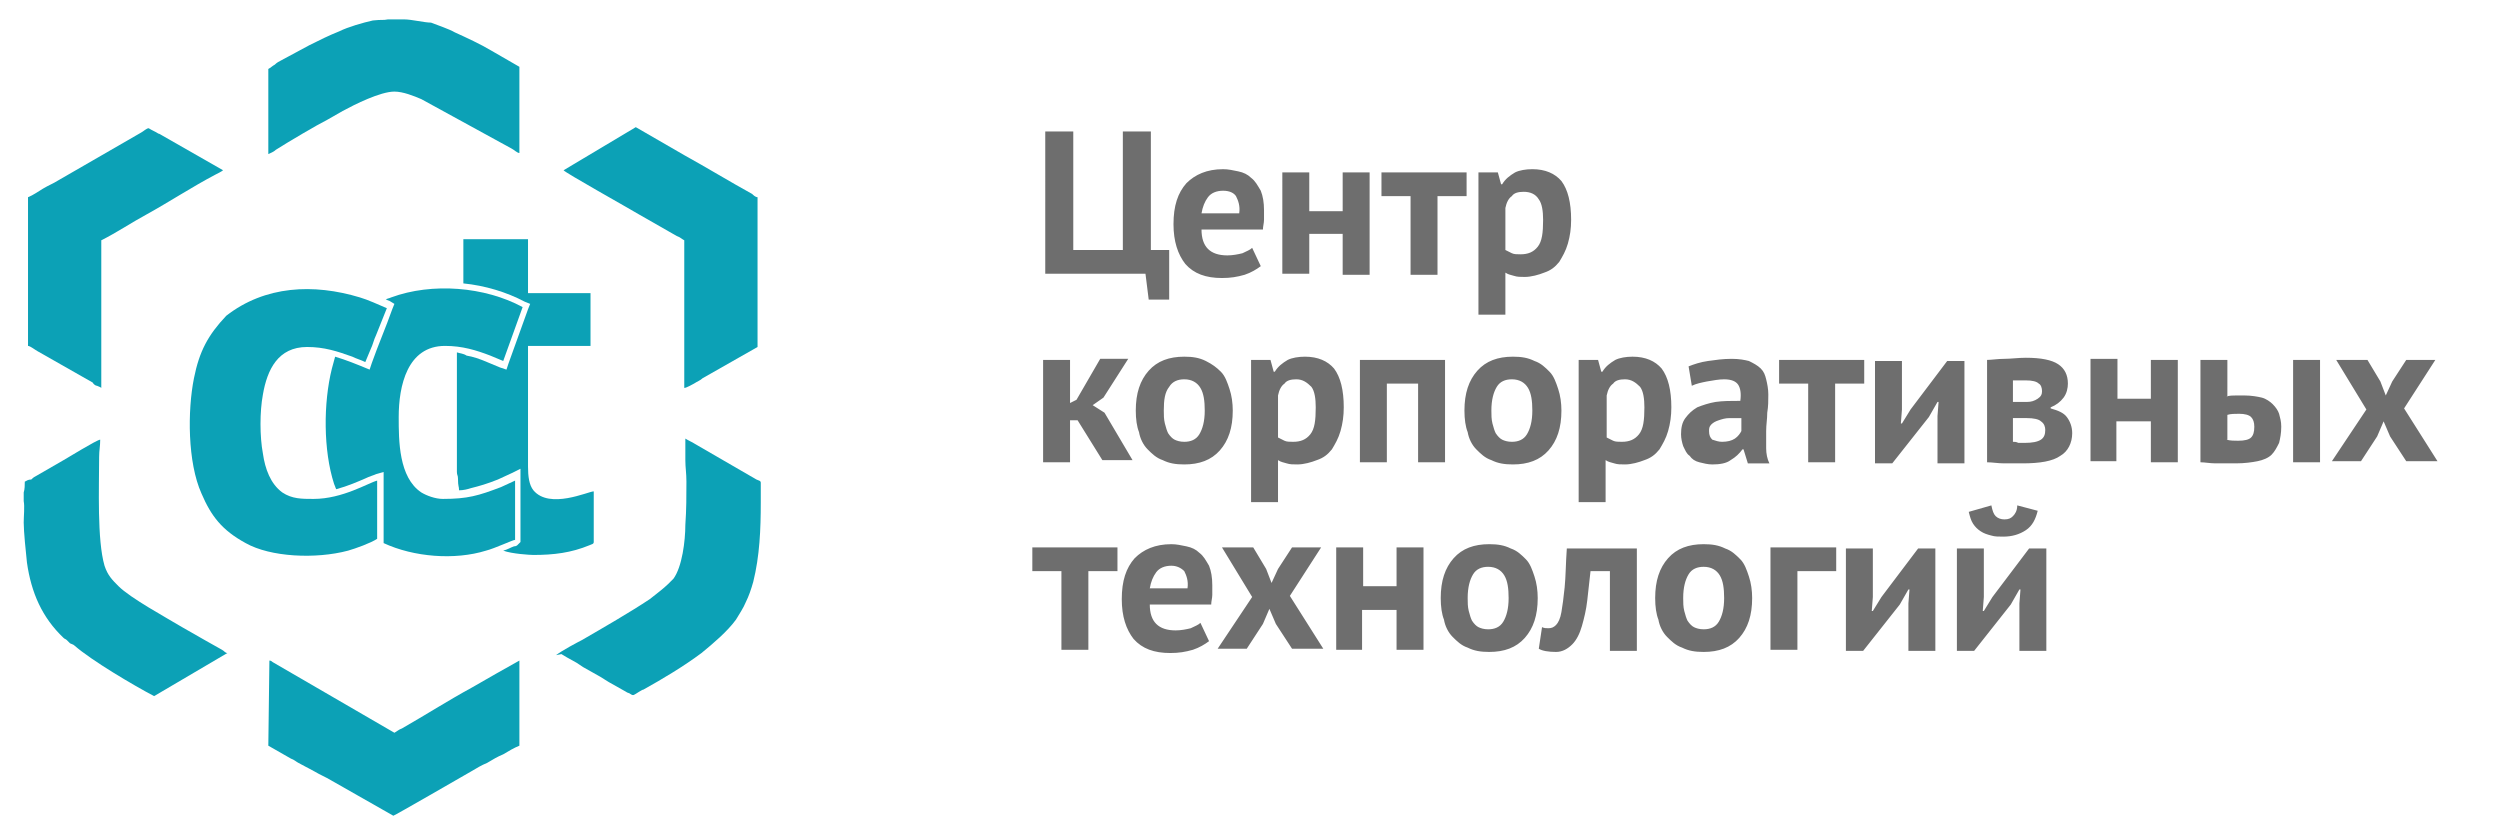 <?xml version="1.0" encoding="UTF-8"?> <svg xmlns="http://www.w3.org/2000/svg" xmlns:xlink="http://www.w3.org/1999/xlink" version="1.1" id="Слой_1" x="0px" y="0px" viewBox="0 0 232 76.8" style="enable-background:new 0 0 232 76.8;" xml:space="preserve"> <style type="text/css"> .st0{fill:#0CA1B6;} .st1{fill-rule:evenodd;clip-rule:evenodd;fill:#6E6E6E;} </style> <g> <path class="st0" d="M32.3,51.1c0.7-0.2,2.1-0.7,2.7-1.1v-5.4c-0.8,0.2-3.2,1.7-5.9,1.7c-1.1,0-2,0-2.9-0.6 c-1.1-0.8-1.6-2.2-1.8-3.6c-0.3-1.6-0.3-3.9,0-5.5c0.4-2.3,1.4-4.4,4.1-4.4c1.6,0,2.8,0.4,4.2,0.9c0.4,0.2,0.8,0.3,1.2,0.5l0.5-1.2 c0.2-0.4,0.3-0.9,0.5-1.3l1-2.5c-0.7-0.3-1.8-0.8-2.5-1c-4.3-1.3-8.8-1.1-12.4,1.7c-1.7,1.8-2.5,3.3-3,5.8c-0.6,3-0.6,7.8,0.7,10.7 c0.9,2.1,1.9,3.4,4.1,4.6C25.1,51.7,29.3,51.9,32.3,51.1L32.3,51.1z"></path> <path class="st0" d="M52.3,15.8c0.1,0.2,6,3.5,7,4.1l2.8,1.6c0.2,0.1,0.5,0.3,0.7,0.4c0.3,0.1,0.5,0.3,0.7,0.4V36 c0.2,0,0.7-0.3,0.9-0.4c0.3-0.2,0.6-0.3,0.8-0.5l5.1-2.9V18.3c-0.2,0-0.4-0.2-0.5-0.3c-2-1.1-4.3-2.5-6.3-3.6L59,11.8L52.3,15.8z"></path> <path class="st0" d="M24.9,69.2l2.1,1.2c0.3,0.1,0.5,0.3,0.7,0.4l1.5,0.8c0.5,0.3,1,0.5,1.5,0.8l5.8,3.3c0.1,0,6.5-3.7,7.2-4.1 c0.5-0.3,1-0.6,1.5-0.8c0.5-0.3,1-0.6,1.5-0.8c0.5-0.3,1-0.6,1.5-0.8v-7.9c-0.2,0.1-3.9,2.2-4.4,2.5c-2.2,1.2-4.4,2.6-6.5,3.8 c-0.3,0.1-0.5,0.3-0.7,0.4l-11.2-6.5c-0.2-0.1-0.2-0.2-0.4-0.2L24.9,69.2L24.9,69.2z"></path> <path class="st0" d="M2.6,18.3v13.8c0.2,0,0.7,0.4,0.9,0.5l5.1,2.9c0.1,0.2,0.3,0.3,0.4,0.3c0.2,0.1,0.3,0.1,0.4,0.2V22.3 c1.4-0.7,2.9-1.7,4.2-2.4c2-1.1,4.3-2.6,6.4-3.7c0.2-0.1,0.6-0.3,0.7-0.4l-5.6-3.2c-0.2-0.1-0.3-0.2-0.4-0.2 c-0.3-0.2-0.6-0.3-0.9-0.5c-0.2,0-0.5,0.3-0.7,0.4l-7.8,4.5C5,17,4.5,17.2,4,17.5C3.5,17.8,3.1,18.1,2.6,18.3L2.6,18.3z"></path> <path class="st0" d="M42.4,32.7c0,3.6,0,7.5,0,11.1c0,0.3,0.1,0.3,0.1,0.6c0,0.8,0.1,0.7,0.1,1.1c0.4,0,0.8-0.1,1.1-0.2 c0.8-0.2,1.5-0.4,2.5-0.8l1.3-0.6l0.8-0.4v0.9v5.5v0.4L48,50.6c0,0-0.1,0.1-0.3,0.1l0,0c-0.3,0.1-0.6,0.3-1,0.4 c0.8,0.3,2.5,0.4,2.8,0.4c1.9,0,3.5-0.2,5.2-0.9c0.2-0.1,0.4-0.1,0.4-0.3v-4.7c-0.5,0-4.1,1.7-5.6-0.1C49.1,45,49,44.2,49,43.3 V32.1h5.8v-4.9H49v-5h-6v4.1c2,0.2,4,0.8,5.7,1.7l0.5,0.2L49,28.7l-1.8,5L47,34.3l-0.6-0.2l-1.2-0.5c-0.7-0.3-1.3-0.5-1.9-0.6 C43,32.8,42.7,32.8,42.4,32.7L42.4,32.7z"></path> <path class="st0" d="M24.9,6.4v7.9c0.2-0.1,0.5-0.2,0.7-0.4c1.1-0.7,3.8-2.3,4.8-2.8l1.4-0.8c1.1-0.6,3.5-1.8,4.8-1.8 c0.8,0,1.8,0.4,2.5,0.7l8.4,4.6c0.2,0.1,0.5,0.4,0.7,0.4v-8l-2.6-1.5c-1-0.6-2.3-1.2-3.4-1.7c-0.5-0.3-1.7-0.7-2.2-0.9 c-0.6,0-1.8-0.3-2.5-0.3c-0.2,0-0.3,0-0.5,0s-0.3,0-0.4,0h-0.2c-0.1,0-0.2,0-0.4,0c-0.5,0.1-0.5,0-1.4,0.1c-0.9,0.2-2.3,0.6-3.1,1 c-1,0.4-1.8,0.8-2.8,1.3l-1.3,0.7c-0.4,0.2-0.9,0.5-1.3,0.7c-0.2,0.1-0.4,0.2-0.6,0.4C25.3,6.1,25.1,6.3,24.9,6.4L24.9,6.4z"></path> <path class="st0" d="M52.1,60.7C52.1,60.7,52.2,60.7,52.1,60.7l0.5,0.3l0,0l0.9,0.5l0.6,0.4l0,0l1.6,0.9c0.3,0.2,0.5,0.3,0.8,0.5 l1.6,0.9c0.1,0.1,0.3,0.1,0.4,0.2c0.3,0.2,0.3,0.1,0.8-0.2c0.2-0.1,0.3-0.2,0.4-0.2c1.8-1,3.8-2.2,5.4-3.4c1.1-0.9,2.4-2,3.2-3.1 c0.3-0.5,0.7-1.1,0.9-1.6c0.3-0.6,0.5-1.2,0.7-1.9c0.6-2.4,0.7-4.9,0.7-7.4v-1.8c0-0.2-0.2-0.2-0.4-0.3l-5.7-3.3 c-0.3-0.2-0.6-0.3-0.9-0.5c0,0.7,0,1.3,0,2s0.1,1.2,0.1,2c0,1.3,0,2.6-0.1,4c0,1.5-0.3,3.9-1.1,5c-0.2,0.2-0.3,0.3-0.5,0.5 c-0.4,0.4-1.2,1-1.7,1.4c-1.8,1.2-4.4,2.7-6.3,3.8c-0.4,0.2-1.9,1-2.4,1.4L52.1,60.7z"></path> <path class="st0" d="M2.3,44.7c0,0.3,0,0.7-0.1,1v0.5c0,0.1,0,0.2,0,0.3c0.1,0.5,0,1.4,0,2c0,0.8,0.2,2.8,0.3,3.7 c0.4,2.8,1.4,5.1,3.4,7c0.1,0.1,0.2,0.1,0.3,0.2c0.1,0.1,0.2,0.2,0.3,0.3c0.2,0.1,0.3,0.1,0.4,0.2c1.6,1.4,5.5,3.7,7.4,4.7l6.8-4 c-0.2,0-0.3-0.2-0.5-0.3L19,59.4c-0.7-0.4-1.4-0.8-2.1-1.2c-1.5-0.9-4.8-2.7-5.9-3.8c-0.6-0.6-1-1-1.3-1.9 C9,50.1,9.2,45.2,9.2,42.4c0-0.6,0.1-1,0.1-1.6c-0.3,0-3.2,1.8-3.4,1.9l-2.6,1.5c-0.2,0.1-0.3,0.2-0.4,0.3 C2.6,44.5,2.5,44.6,2.3,44.7L2.3,44.7z"></path> <path class="st0" d="M31.1,33.1l-0.3,1.1C30,37.4,30,41.8,31,44.9c0.1,0.2,0.1,0.3,0.2,0.5c1.1-0.3,2-0.7,2.7-1 c0.4-0.2,0.8-0.3,1-0.4l0.7-0.2v0.8V50v0.4c2.8,1.3,6.6,1.6,9.5,0.7c0.8-0.2,2.5-1,2.7-1v-5.5l-1.3,0.6c-2.1,0.8-3.1,1.1-5.4,1.1 c-0.7,0-1.5-0.3-2-0.6c-2.1-1.4-2.1-4.8-2.1-7c0-2.9,0.8-6.6,4.3-6.6c1.6,0,2.9,0.4,4.2,0.9l1.2,0.5l1.8-5 c-3.5-1.9-8.4-2.3-12.2-0.9c-0.2,0.1-0.4,0.1-0.5,0.2c0.1,0,0.2,0.1,0.3,0.1l0.5,0.3l-0.2,0.5c-0.6,1.7-1.3,3.3-1.9,5l-0.2,0.6 C33.1,33.8,32.1,33.4,31.1,33.1L31.1,33.1z"></path> </g> <path class="st1" d="M108.4,27.8h-1.8l-0.3-2.4h-9.3V12.2h2.6v11h4.6v-11h2.6v11h1.7V27.8L108.4,27.8z M117,24.7 c-0.4,0.3-0.9,0.6-1.5,0.8c-0.7,0.2-1.3,0.3-2.1,0.3c-1.5,0-2.6-0.4-3.4-1.3c-0.7-0.9-1.1-2.1-1.1-3.7c0-1.7,0.4-2.9,1.2-3.8 c0.8-0.8,1.9-1.3,3.4-1.3c0.5,0,0.9,0.1,1.4,0.2c0.5,0.1,0.9,0.3,1.2,0.6c0.4,0.3,0.6,0.7,0.9,1.2c0.2,0.5,0.3,1.1,0.3,1.8 c0,0.3,0,0.5,0,0.9c0,0.3-0.1,0.6-0.1,0.9h-5.7c0,0.8,0.2,1.4,0.6,1.8c0.4,0.4,1,0.6,1.8,0.6c0.5,0,1-0.1,1.4-0.2 c0.4-0.2,0.7-0.3,0.9-0.5L117,24.7L117,24.7z M113.5,17.7c-0.6,0-1.1,0.2-1.4,0.6c-0.3,0.4-0.5,0.9-0.6,1.5h3.5 c0.1-0.7-0.1-1.2-0.3-1.6C114.5,17.9,114.1,17.7,113.5,17.7L113.5,17.7z M124.6,21.7h-3.1v3.7h-2.5V16h2.5v3.6h3.1V16h2.5v9.5h-2.5 V21.7L124.6,21.7z M136.1,18.2h-2.7v7.3h-2.5v-7.3h-2.7V16h7.9V18.2L136.1,18.2z M137.2,16h1.8l0.3,1.1h0.1c0.3-0.5,0.7-0.8,1.2-1.1 c0.4-0.2,1-0.3,1.6-0.3c1.2,0,2.1,0.4,2.7,1.1c0.6,0.8,0.9,2,0.9,3.6c0,0.8-0.1,1.5-0.3,2.2c-0.2,0.7-0.5,1.2-0.8,1.7 c-0.4,0.5-0.8,0.8-1.4,1c-0.5,0.2-1.2,0.4-1.8,0.4c-0.4,0-0.7,0-1-0.1c-0.3-0.1-0.5-0.1-0.8-0.3v3.9h-2.5V16L137.2,16z M141.4,17.8 c-0.5,0-0.9,0.1-1.1,0.4c-0.3,0.2-0.5,0.6-0.6,1.1v3.9c0.2,0.1,0.4,0.2,0.6,0.3c0.2,0.1,0.5,0.1,0.8,0.1c0.7,0,1.2-0.2,1.6-0.7 c0.4-0.5,0.5-1.3,0.5-2.5c0-0.8-0.1-1.5-0.4-1.9C142.5,18,142,17.8,141.4,17.8L141.4,17.8z M100,39h-0.7v3.9h-2.5v-9.5h2.5v4 l0.6-0.3l2.2-3.8h2.6l-2.3,3.6l-1,0.7l1.1,0.7l2.6,4.4h-2.8L100,39L100,39z M105.4,38.1c0-1.6,0.4-2.8,1.2-3.7 c0.8-0.9,1.9-1.3,3.3-1.3c0.8,0,1.4,0.1,2,0.4s1,0.6,1.4,1c0.4,0.4,0.6,1,0.8,1.6c0.2,0.6,0.3,1.3,0.3,2c0,1.6-0.4,2.8-1.2,3.7 c-0.8,0.9-1.9,1.3-3.3,1.3c-0.8,0-1.4-0.1-2-0.4c-0.6-0.2-1-0.6-1.4-1c-0.4-0.4-0.7-1-0.8-1.6C105.5,39.6,105.4,38.9,105.4,38.1 L105.4,38.1z M108,38.1c0,0.4,0,0.8,0.1,1.2c0.1,0.4,0.2,0.7,0.3,0.9c0.2,0.3,0.4,0.5,0.6,0.6c0.2,0.1,0.5,0.2,0.9,0.2 c0.6,0,1.1-0.2,1.4-0.7c0.3-0.5,0.5-1.2,0.5-2.2c0-0.9-0.1-1.6-0.4-2.1c-0.3-0.5-0.8-0.8-1.5-0.8c-0.6,0-1.1,0.2-1.4,0.7 C108.1,36.4,108,37.1,108,38.1L108,38.1z M116.1,33.4h1.8l0.3,1.1h0.1c0.3-0.5,0.7-0.8,1.2-1.1c0.4-0.2,1-0.3,1.6-0.3 c1.2,0,2.1,0.4,2.7,1.1c0.6,0.8,0.9,2,0.9,3.6c0,0.8-0.1,1.5-0.3,2.2c-0.2,0.7-0.5,1.2-0.8,1.7c-0.4,0.5-0.8,0.8-1.4,1 c-0.5,0.2-1.2,0.4-1.8,0.4c-0.4,0-0.7,0-1-0.1c-0.3-0.1-0.5-0.1-0.8-0.3v3.9h-2.5V33.4L116.1,33.4z M120.3,35.2 c-0.5,0-0.9,0.1-1.1,0.4c-0.3,0.2-0.5,0.6-0.6,1.1v3.9c0.2,0.1,0.4,0.2,0.6,0.3c0.2,0.1,0.5,0.1,0.8,0.1c0.7,0,1.2-0.2,1.6-0.7 c0.4-0.5,0.5-1.3,0.5-2.5c0-0.8-0.1-1.5-0.4-1.9C121.3,35.5,120.9,35.2,120.3,35.2L120.3,35.2z M131.7,35.6h-3v7.3h-2.5v-9.5h7.9 v9.5h-2.5V35.6L131.7,35.6z M135.9,38.1c0-1.6,0.4-2.8,1.2-3.7c0.8-0.9,1.9-1.3,3.3-1.3c0.8,0,1.4,0.1,2,0.4c0.6,0.2,1,0.6,1.4,1 c0.4,0.4,0.6,1,0.8,1.6c0.2,0.6,0.3,1.3,0.3,2c0,1.6-0.4,2.8-1.2,3.7c-0.8,0.9-1.9,1.3-3.3,1.3c-0.8,0-1.4-0.1-2-0.4 c-0.6-0.2-1-0.6-1.4-1c-0.4-0.4-0.7-1-0.8-1.6C136,39.6,135.9,38.9,135.9,38.1L135.9,38.1z M138.4,38.1c0,0.4,0,0.8,0.1,1.2 c0.1,0.4,0.2,0.7,0.3,0.9c0.2,0.3,0.4,0.5,0.6,0.6c0.2,0.1,0.5,0.2,0.9,0.2c0.6,0,1.1-0.2,1.4-0.7c0.3-0.5,0.5-1.2,0.5-2.2 c0-0.9-0.1-1.6-0.4-2.1c-0.3-0.5-0.8-0.8-1.5-0.8c-0.6,0-1.1,0.2-1.4,0.7C138.6,36.4,138.4,37.1,138.4,38.1L138.4,38.1z M146.5,33.4 h1.8l0.3,1.1h0.1c0.3-0.5,0.7-0.8,1.2-1.1c0.4-0.2,1-0.3,1.6-0.3c1.2,0,2.1,0.4,2.7,1.1c0.6,0.8,0.9,2,0.9,3.6 c0,0.8-0.1,1.5-0.3,2.2c-0.2,0.7-0.5,1.2-0.8,1.7c-0.4,0.5-0.8,0.8-1.4,1c-0.5,0.2-1.2,0.4-1.8,0.4c-0.4,0-0.7,0-1-0.1 c-0.3-0.1-0.5-0.1-0.8-0.3v3.9h-2.5V33.4L146.5,33.4z M150.8,35.2c-0.5,0-0.9,0.1-1.1,0.4c-0.3,0.2-0.5,0.6-0.6,1.1v3.9 c0.2,0.1,0.4,0.2,0.6,0.3c0.2,0.1,0.5,0.1,0.8,0.1c0.7,0,1.2-0.2,1.6-0.7c0.4-0.5,0.5-1.3,0.5-2.5c0-0.8-0.1-1.5-0.4-1.9 C151.8,35.5,151.4,35.2,150.8,35.2L150.8,35.2z M156.7,34c0.5-0.2,1.1-0.4,1.8-0.5c0.7-0.1,1.4-0.2,2.2-0.2c0.7,0,1.2,0.1,1.6,0.2 c0.4,0.2,0.8,0.4,1.1,0.7c0.3,0.3,0.4,0.6,0.5,1c0.1,0.4,0.2,0.9,0.2,1.4c0,0.6,0,1.1-0.1,1.7c0,0.6-0.1,1.1-0.1,1.7 c0,0.5,0,1.1,0,1.6c0,0.5,0.1,1,0.3,1.4h-2l-0.4-1.3h-0.1c-0.3,0.4-0.6,0.7-1.1,1c-0.4,0.3-1,0.4-1.7,0.4c-0.4,0-0.8-0.1-1.2-0.2 c-0.4-0.1-0.7-0.3-0.9-0.6c-0.3-0.2-0.4-0.5-0.6-0.9c-0.1-0.3-0.2-0.7-0.2-1.1c0-0.6,0.1-1.1,0.4-1.5c0.3-0.4,0.6-0.7,1.1-1 c0.5-0.2,1.1-0.4,1.7-0.5c0.7-0.1,1.4-0.1,2.3-0.1c0.1-0.7,0-1.2-0.2-1.5c-0.2-0.3-0.6-0.5-1.3-0.5c-0.5,0-1,0.1-1.6,0.2 c-0.5,0.1-1,0.2-1.4,0.4L156.7,34L156.7,34z M159.8,41c0.5,0,0.9-0.1,1.2-0.3c0.3-0.2,0.5-0.5,0.6-0.7v-1.2c-0.4,0-0.8,0-1.1,0 c-0.4,0-0.7,0.1-1,0.2c-0.3,0.1-0.5,0.2-0.7,0.4c-0.2,0.2-0.2,0.4-0.2,0.6c0,0.4,0.1,0.6,0.3,0.8C159.2,40.9,159.5,41,159.8,41 L159.8,41z M173,35.6h-2.7v7.3h-2.5v-7.3h-2.7v-2.2h7.9V35.6L173,35.6z M179.8,38.6l0.1-1.3h-0.1l-0.8,1.4l-3.4,4.3h-1.6v-9.5h2.5 v4.5l-0.1,1.3h0.1l0.8-1.3l3.4-4.5h1.6v9.5h-2.5V38.6L179.8,38.6z M184.4,33.4c0.4,0,1-0.1,1.6-0.1c0.6,0,1.3-0.1,2-0.1 c1.4,0,2.4,0.2,3,0.6c0.6,0.4,0.9,1,0.9,1.8c0,0.4-0.1,0.9-0.4,1.3c-0.3,0.4-0.7,0.7-1.2,0.9v0.1c0.7,0.2,1.2,0.4,1.5,0.8 c0.3,0.4,0.5,0.9,0.5,1.5c0,0.9-0.4,1.7-1.1,2.1c-0.7,0.5-1.9,0.7-3.5,0.7c-0.5,0-1.1,0-1.7,0c-0.6,0-1.1-0.1-1.6-0.1V33.4 L184.4,33.4z M186.8,41c0.2,0,0.3,0,0.5,0.1c0.2,0,0.3,0,0.6,0c0.7,0,1.2-0.1,1.5-0.3c0.3-0.2,0.4-0.5,0.4-0.9 c0-0.3-0.1-0.6-0.4-0.8c-0.2-0.2-0.7-0.3-1.3-0.3h-1.3V41L186.8,41z M188.1,37.3c0.4,0,0.7-0.1,1-0.3c0.3-0.2,0.4-0.4,0.4-0.7 c0-0.3-0.1-0.6-0.3-0.7c-0.2-0.2-0.6-0.3-1.2-0.3c-0.3,0-0.5,0-0.7,0c-0.2,0-0.3,0-0.5,0v2H188.1L188.1,37.3z M199.5,39.1h-3.1v3.7 H194v-9.5h2.5V37h3.1v-3.6h2.5v9.5h-2.5V39.1L199.5,39.1z M206.6,40.8c0.4,0.1,0.7,0.1,1.1,0.1c0.6,0,1-0.1,1.2-0.3 c0.2-0.2,0.3-0.5,0.3-1c0-0.4-0.1-0.7-0.3-0.9c-0.2-0.2-0.6-0.3-1.1-0.3c-0.4,0-0.8,0-1.1,0.1V40.8L206.6,40.8z M206.6,36.8 c0.3-0.1,0.6-0.1,0.9-0.1c0.3,0,0.6,0,0.8,0c0.6,0,1.2,0.1,1.6,0.2c0.4,0.1,0.8,0.4,1,0.6c0.3,0.3,0.5,0.6,0.6,0.9 c0.1,0.4,0.2,0.7,0.2,1.2c0,0.6-0.1,1.1-0.2,1.5c-0.2,0.4-0.4,0.8-0.7,1.1c-0.3,0.3-0.8,0.5-1.3,0.6c-0.5,0.1-1.2,0.2-2,0.2 c-0.7,0-1.3,0-1.9,0c-0.5,0-1-0.1-1.4-0.1v-9.5h2.5V36.8L206.6,36.8z M212.8,33.4h2.5v9.5h-2.5V33.4L212.8,33.4z M219.6,38l-2.8-4.6 h2.9l1.2,2l0.5,1.3l0.6-1.3l1.3-2h2.7l-2.9,4.5l3.1,4.9h-2.9l-1.5-2.3l-0.6-1.4l-0.6,1.4l-1.5,2.3h-2.7L219.6,38L219.6,38z M103.7,53H101v7.3h-2.5V53h-2.7v-2.2h7.9V53L103.7,53z M112.2,59.5c-0.4,0.3-0.9,0.6-1.5,0.8c-0.7,0.2-1.3,0.3-2.1,0.3 c-1.5,0-2.6-0.4-3.4-1.3c-0.7-0.9-1.1-2.1-1.1-3.7c0-1.7,0.4-2.9,1.2-3.8c0.8-0.8,1.9-1.3,3.4-1.3c0.5,0,0.9,0.1,1.4,0.2 c0.5,0.1,0.9,0.3,1.2,0.6c0.4,0.3,0.6,0.7,0.9,1.2c0.2,0.5,0.3,1.1,0.3,1.8c0,0.3,0,0.5,0,0.9c0,0.3-0.1,0.6-0.1,0.9h-5.7 c0,0.8,0.2,1.4,0.6,1.8c0.4,0.4,1,0.6,1.8,0.6c0.5,0,1-0.1,1.4-0.2c0.4-0.2,0.7-0.3,0.9-0.5L112.2,59.5L112.2,59.5z M108.7,52.5 c-0.6,0-1.1,0.2-1.4,0.6c-0.3,0.4-0.5,0.9-0.6,1.5h3.5c0.1-0.7-0.1-1.2-0.3-1.6C109.6,52.7,109.2,52.5,108.7,52.5L108.7,52.5z M116.2,55.4l-2.8-4.6h2.9l1.2,2l0.5,1.3l0.6-1.3l1.3-2h2.7l-2.9,4.5l3.1,4.9h-2.9l-1.5-2.3l-0.6-1.4l-0.6,1.4l-1.5,2.3h-2.7 L116.2,55.4L116.2,55.4z M129.5,56.6h-3.1v3.7H124v-9.5h2.5v3.6h3.1v-3.6h2.5v9.5h-2.5V56.6L129.5,56.6z M133.7,55.5 c0-1.6,0.4-2.8,1.2-3.7c0.8-0.9,1.9-1.3,3.3-1.3c0.8,0,1.4,0.1,2,0.4c0.6,0.2,1,0.6,1.4,1c0.4,0.4,0.6,1,0.8,1.6 c0.2,0.6,0.3,1.3,0.3,2c0,1.6-0.4,2.8-1.2,3.7c-0.8,0.9-1.9,1.3-3.3,1.3c-0.8,0-1.4-0.1-2-0.4c-0.6-0.2-1-0.6-1.4-1 c-0.4-0.4-0.7-1-0.8-1.6C133.8,57,133.7,56.3,133.7,55.5L133.7,55.5z M136.2,55.5c0,0.4,0,0.8,0.1,1.2c0.1,0.4,0.2,0.7,0.3,0.9 c0.2,0.3,0.4,0.5,0.6,0.6c0.2,0.1,0.5,0.2,0.9,0.2c0.6,0,1.1-0.2,1.4-0.7c0.3-0.5,0.5-1.2,0.5-2.2c0-0.9-0.1-1.6-0.4-2.1 c-0.3-0.5-0.8-0.8-1.5-0.8c-0.6,0-1.1,0.2-1.4,0.7C136.4,53.8,136.2,54.5,136.2,55.5L136.2,55.5z M149.5,53h-1.9 c-0.1,0.9-0.2,1.8-0.3,2.7c-0.1,0.9-0.3,1.7-0.5,2.4s-0.5,1.3-0.9,1.7c-0.4,0.4-0.9,0.7-1.5,0.7c-0.7,0-1.3-0.1-1.6-0.3l0.3-2 c0.2,0.1,0.4,0.1,0.6,0.1c0.3,0,0.5-0.1,0.7-0.3c0.2-0.2,0.4-0.6,0.5-1.2c0.1-0.6,0.2-1.3,0.3-2.3c0.1-1,0.1-2.2,0.2-3.6h6.5v9.5 h-2.5V53L149.5,53z M153.6,55.5c0-1.6,0.4-2.8,1.2-3.7c0.8-0.9,1.9-1.3,3.3-1.3c0.8,0,1.4,0.1,2,0.4c0.6,0.2,1,0.6,1.4,1 c0.4,0.4,0.6,1,0.8,1.6c0.2,0.6,0.3,1.3,0.3,2c0,1.6-0.4,2.8-1.2,3.7c-0.8,0.9-1.9,1.3-3.3,1.3c-0.8,0-1.4-0.1-2-0.4 c-0.6-0.2-1-0.6-1.4-1c-0.4-0.4-0.7-1-0.8-1.6C153.7,57,153.6,56.3,153.6,55.5L153.6,55.5z M156.2,55.5c0,0.4,0,0.8,0.1,1.2 c0.1,0.4,0.2,0.7,0.3,0.9c0.2,0.3,0.4,0.5,0.6,0.6c0.2,0.1,0.5,0.2,0.9,0.2c0.6,0,1.1-0.2,1.4-0.7c0.3-0.5,0.5-1.2,0.5-2.2 c0-0.9-0.1-1.6-0.4-2.1c-0.3-0.5-0.8-0.8-1.5-0.8c-0.6,0-1.1,0.2-1.4,0.7C156.4,53.8,156.2,54.5,156.2,55.5L156.2,55.5z M170.4,53 h-3.6v7.3h-2.5v-9.5h6.1V53L170.4,53z M177.1,56l0.1-1.3h-0.1l-0.8,1.4l-3.4,4.3h-1.6v-9.5h2.5v4.5l-0.1,1.3h0.1l0.8-1.3l3.4-4.5 h1.6v9.5h-2.5V56L177.1,56z M187.4,56l0.1-1.3h-0.1l-0.8,1.4l-3.4,4.3h-1.6v-9.5h2.5v4.5l-0.1,1.3h0.1l0.8-1.3l3.4-4.5h1.6v9.5h-2.5 V56L187.4,56z M184.8,46.9c0.1,0.5,0.2,0.8,0.4,1c0.2,0.2,0.5,0.3,0.8,0.3c0.4,0,0.6-0.1,0.8-0.3c0.2-0.2,0.4-0.5,0.4-1l1.9,0.5 c-0.2,0.8-0.5,1.4-1.1,1.8c-0.6,0.4-1.3,0.6-2.1,0.6c-0.4,0-0.8,0-1.1-0.1c-0.4-0.1-0.7-0.2-1-0.4c-0.3-0.2-0.5-0.4-0.7-0.7 c-0.2-0.3-0.3-0.7-0.4-1.1L184.8,46.9z"></path> </svg> 